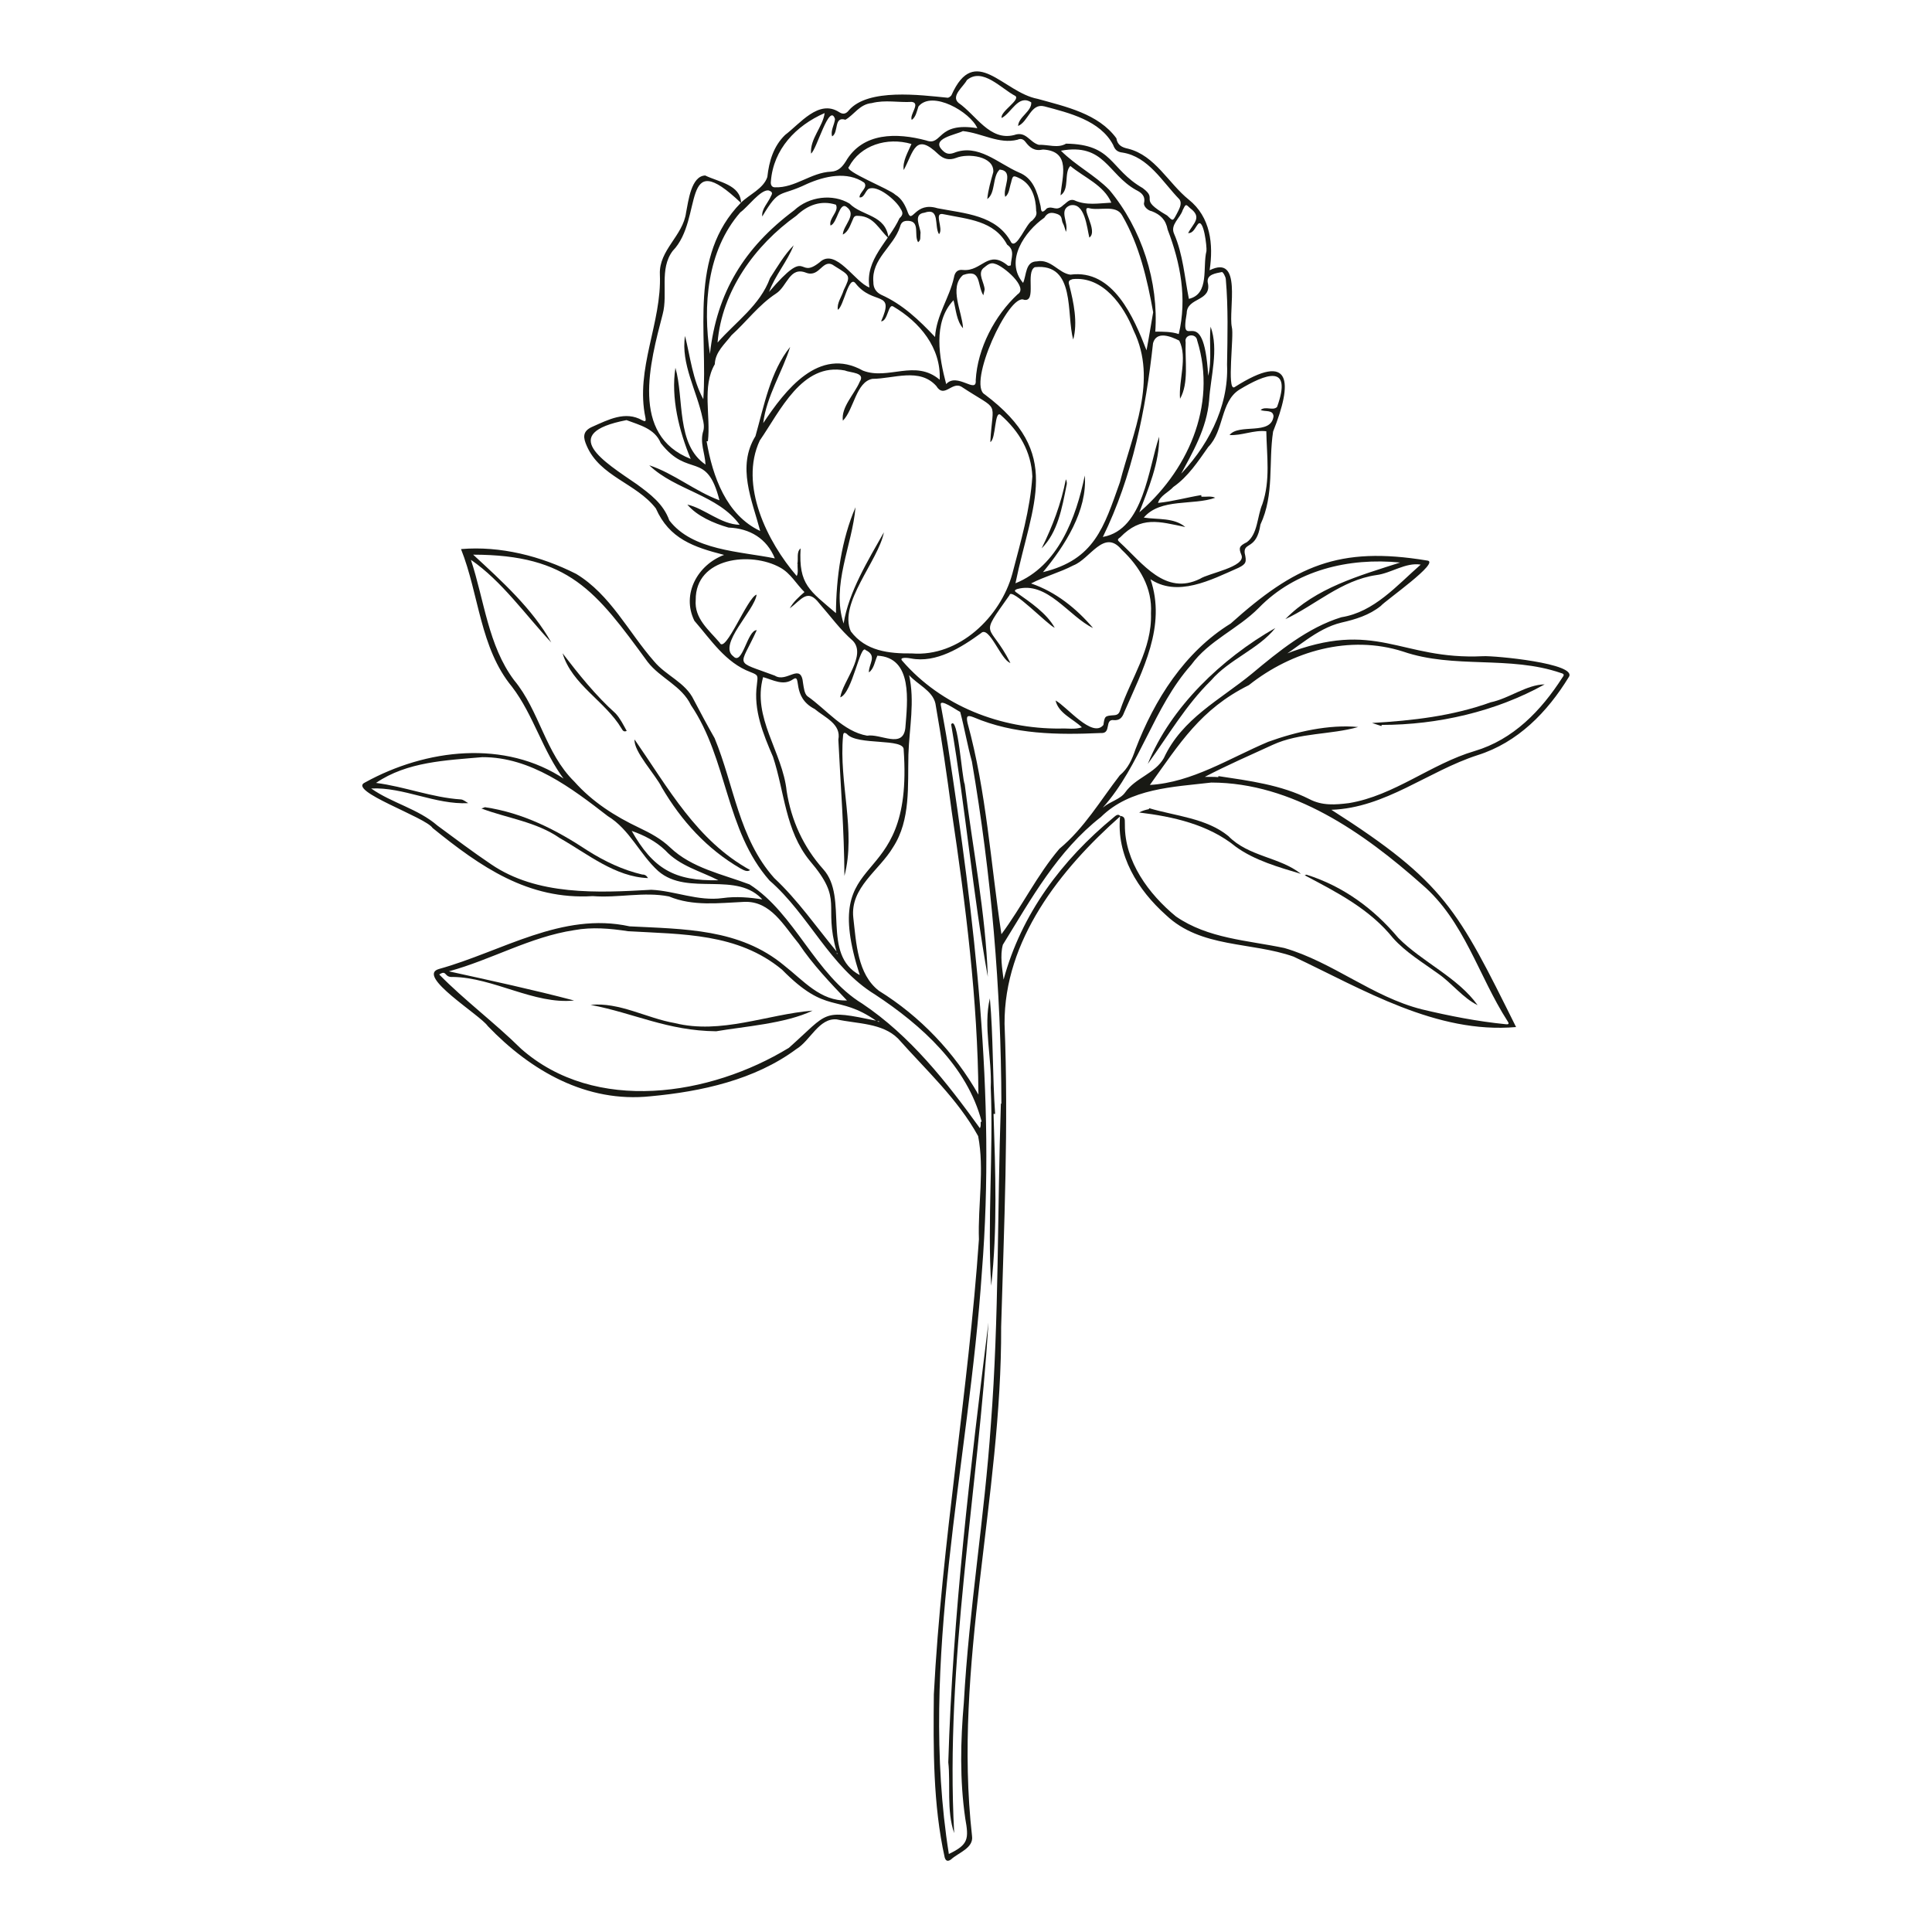 <?xml version="1.0" encoding="UTF-8"?><svg id="Layer_1" xmlns="http://www.w3.org/2000/svg" viewBox="0 0 420 420"><defs><style>.cls-1{fill:#181914;}</style></defs><path class="cls-1" d="m181.87,206.89c-2.98-10.49,1.71-10.93-5.83-19.77-5.35-6.56-5.46-14.92-8-22.6-2.14-4.95-4.27-10.17-3.5-15.68.22-1.98.37-2.05-1.4-2.74-5.4-2.03-8.57-6.98-12.19-11.15-2.86-5.84.76-12.19,6.46-14.32-6.6-1.69-11.91-3.49-14.83-10.1-4.25-5.5-12.17-6.92-15.04-13.63-.71-1.64-1.07-3.14,1.26-4.14,3.44-1.52,7.15-3.5,10.81-1.4.47.21.89.46.71-.52-2.28-10.69,3.58-20.61,3.13-31.21-.22-5.3,5.02-8.33,5.7-13.44.49-2.45,1.1-7.93,4.16-8.04,2.85,1.41,7.72,2,7.79,5.98-13.41-12.77-8.02,3.4-14.86,10.41-2.98,3.95-.98,9.28-2.18,13.76-2.74,10.52-7.11,26.3,6.09,31.46-2.54-6.09-4.33-13.3-3.32-19.81,1.92,6.67.12,16.7,6.54,21.04-.1-2.49-1.31-4.81-.46-7.38.22-.82.06-1.83-.18-2.68-1.2-5.88-4.77-11.86-3.81-17.9,1.15,4.58,1.65,9.49,3.97,13.75,1.02-14.57-3.27-30.98,8.16-42.69,1.84-1.83,4.91-3.05,5.76-5.61.38-3.46,1.35-6.71,3.87-9.15,3.24-2.44,7.29-7.8,11.72-4.97.89.59,1.54.4,2.17-.42,4.2-4.78,15.48-3.28,21.38-2.7.2.08.7-.26.88-.53,5.08-11.43,11.21-.63,18.75.78,6.09,1.7,13.2,3.21,17.11,8.57.24,1.5,1.21,1.99,2.57,2.27,5.87,1.49,8.71,7.47,13.15,11.05,4.76,3.8,5.41,9.72,4.55,15.37,7.2-3.55,4.04,8.61,4.83,12.37.52,1.77-1.15,13.93.56,13.06,12.64-8.04,12.67-1.04,8.41,9.64-1.03,6.73.3,13.71-2.75,20.2-.83,5.57-3.67,3.77-3.43,6.18.43,1.91.4,2.37-1.32,3.22-5.95,2.62-13.42,6.6-19.42,2.32.08.05.17.09.25.14,3.53,10.25-1.73,19.82-5.71,28.99-.42,1.17-1.02,1.76-2.2,1.68-2.17-.32-.47,2.99-2.87,2.8-9.39.42-18.84.33-27.63-3.41-1.39-.55-1.68-.32-1.35,1.22,4.12,14.98,5.05,30.62,7.37,45.93,4.45-6,7.77-12.89,12.6-18.57,5.41-4.48,8.92-10.53,13.13-15.97,1.81-1.5,2.68-3.49,3.4-5.63,4.12-10.81,10.7-21.2,20.71-27.37,13.96-12.53,23.48-16.88,42.68-13.7,3.14.23-9.14,8.77-10.04,9.87-2.52,2.03-5.52,2.93-8.59,3.63-5.52,1.33-9.72,5.74-14.49,8.46-.09.02-.18.02-.2.13.62-.79,1.7-.82,2.34-1.67,20.03-7.89,25.02,1.27,43.2.38,2.37-.14,20.58,1.56,18.61,4.52-4.66,7.63-11.09,14.24-19.83,16.99-10.83,3.51-20.07,11.48-31.79,11.88,24.71,15.76,27.48,21.76,40.15,47.23-17.36,1.51-33.17-8.13-48.37-15.31-9.17-3.25-20.12-1.81-27.71-9.01-6.12-5.45-10.89-13.04-9.99-21.58,1.31.13.95,1.15,1.03,1.94-.06,7.95,5.18,15.06,11.1,19.92,7,4.83,15.53,5.17,23.57,6.86,10.52,3.05,19.15,10.61,29.84,13.32,6.02,1.44,12.14,2.64,18.31,3.25.55.06.8-.04.37-.67-6.32-9.82-9.4-21.82-18.57-29.68-12.72-11.29-28.16-22.16-45.83-22.19-8.33.98-17.65,1.22-24,7.49-9.46,7.39-15.13,17.74-21.32,27.77-.65,2.36-.13,5.17.16,7.58,3.85-14.26,12.68-26.01,23.95-35.29.45-.37.93-.86,1.45-.25-13.05,11.54-25.3,26.97-25.19,45.17.89,21.95-.11,43.9-.74,65.85.18,37.02-10.49,73.7-6.33,110.69.38,2.63-2.93,3.59-4.58,5.11-.65.46-1.12.37-1.36-.44-2.55-11.5-2.48-23.68-2.36-35.47,1.71-33.1,7.52-65.84,9.8-98.89-.25-7.41,1.23-15.24-.17-22.46-4.47-8.11-11.31-14.33-17.4-21.19-3.44-3.44-8.9-3.2-13.34-4.18-3.87-.36-5.76,4.64-8.78,6.45-9.05,6.71-20.66,9.24-31.68,10.26-13.91,1.48-26.05-5.51-35.41-15.27-1.62-2.39-15.74-10.94-10.6-12.4,13.64-3.78,26.75-12.5,41.43-9.27,11.86.61,23.94.47,33.6,8.5,4.2,3.28,7.92,7.82,13.66,7.61-3.65-3.85-7.47-7.83-10.49-12.36-3.24-3.88-6.08-9.31-11.85-9.07-5.49.24-11.1,1.01-16.35-1.18-5.48-1.08-11.01.37-16.58-.07-14.03.86-24.4-6.38-34.81-14.81-1.48-2.34-18.68-8.11-14.68-9.9,13.23-7.31,30.45-9.39,43.44-.66-.03.03-.06.06-.09.09-4.73-6.2-6.7-14.09-11.41-20.24-6.98-8.45-7.15-20.08-11.08-29.92,8.51-.73,17.38,1.51,25.05,5.4,7.43,4.49,11.35,12.66,16.94,19.02,2.59,3.12,6.84,4.56,8.64,8.4,1.46,2.78,2.94,5.56,4.5,8.28,4.24,10.24,5.25,21.76,12.96,30.41,5.17,4.84,9.17,10.67,13.6,16.02,0,.16,0,.33.01.49.05-.01.1-.03.15-.04-.07-.13-.14-.27-.21-.4Zm64.56-93.84c.13-.12.27-.25.4-.37.08-.26.16-.53.24-.79,10.97-9.11,17.63-23.59,13.19-37.87-.22-1.69-2.89-1.37-2.51.39-.17,3.96.73,8.85-1.22,12.28-.34-3.97,1.67-8.96-.17-12.64-1.86-.94-4.94-2.17-5.7.55-1.58,14.45-4.44,28.92-10.93,42.18.03-.02.07-.05.1-.07,8.78-1.6,9.82-14.92,12.16-21.77.1,5.55-2.4,11.47-4.42,16.72-.16.09-.31.19-.47.28-.08.26-.17.51-.25.77-.18.13-.34.3-.54.41.04-.02.07-.04.11-.06Zm29.6,31.47s-.05-.03-.07-.04c.04,0,.07.02.11.02.03-.01.05-.03.08-.04-.04.02-.07.04-.11.06Zm-36.17,30.97c1.43-1.24,3.7-1.73,4.74-3.22,2.29-3.24,6.47-4.07,8.41-7.47,3.96-8.59,12.22-12.65,19.16-18.36,5.79-4.84,12.14-10.02,19.44-12.26,7.12-1.12,12.06-6.91,17.24-11.44-3.32-.52-6.39,1.87-9.66,2.28-7.59,1.1-13.27,6.56-19.76,9.57,6.6-6.81,16.13-9.46,24.95-12.3-11.16-1.11-22.74,1.64-30.74,9.87-4.53,4.59-10.83,7.07-14.68,12.37-8.23,9.26-10.99,21.82-19.19,31.01.04-.02.07-.04.11-.06Zm16.07-71.52s-.09.01-.14.02c6.51-6.45,11.37-15.31,10.96-24.73.1-6.19.27-12.38-.27-18.56-.04-.57-.61-1.58-.85-1.56-1.22.26-3.3.47-3.09,2.19,1.04,4.29-4.51,3.22-4.56,6.77-1.64,9.33,3.65-3.55,4.67,13.6.88-3.48.13-7.29.53-10.68,1.8,5.02,0,10.79-.33,16.02-.53,6.19-3.59,11.31-6.44,16.62-.16.1-.32.2-.47.3Zm-118.62,76.66s-.02-.05-.03-.08c4.68,8.32,9.34,11.01,18.89,10.81-3.89-1.99-8.41-3.1-11.54-6.5-2.1-2.01-4.61-3.28-7.31-4.23Zm113.86-108.54c1.72.02,3.43-.01,5.08.53,1.84-7.73.38-15.44-2.41-22.7-.41-2.17-1.59-3.28-3.45-4-.79-.13-1.73-.96-1.71-1.69.4-1.63-.54-2.35-1.75-2.95-6.17-3.48-6.84-10.23-16.29-8.52,3.13,3.18,7.4,5.33,10.53,8.54,7.03,8.41,10.76,19.99,9.97,30.91l.03-.12Zm-57.98-20.28c-2.08-1.87-3.15-4.71-6.46-4.88-.75-.06-1.04,0-1.31.74-.56,1.18-.94,2.69-2.2,3.32.08-2.03,3.16-4.3.84-5.98-1.63-1.31-2.02,3.56-3.52,4.02-.42-1.58,1.93-3.07,1.18-4.53-3.22-1.03-6.15.06-8.58,2.38-9.03,6.42-16.22,16.39-17.15,27.59,3.98-4.53,9.24-8.1,11.4-14,1.57-2.42,3.13-5.11,5.14-7.14-1.35,3.46-4.03,6.54-5.35,10.13,8.85-10.34,5.96-2.45,11-6.44,3.49-3.31,7.72,4.43,10.83,5.47-1.02-6.11,4.24-10.05,6.53-15.05.88-.77.72-1.32.23-2.07-.95-1.82-5.06-5.31-6.99-4.29-.7.51-.95,2-1.93,1.82-.03-1.11,1.92-2.13,1.01-3.2-3.67-2.53-8.58-1.42-12.42.28-6.13,2.97-5.9.66-9.73,7.08-.21-1.6,1.28-2.98,1.88-4.41.43-.73.27-.98-.52-1.26-1.75-.21-4.53,3.65-6.13,4.77-7.27,8.33-8.17,20.34-6.61,30.78,1.48-13.33,7.44-23.1,18.3-31.21,3.28-3.07,8.43-3.65,12.03-1.49,2.81,2.82,7.92,2.37,8.51,7.58Zm-6.23,160.18s-.03.03-.04.04c-9.31-29.01,11.83-16.62,9.53-49.02.21-2.63-10.15-.87-12.35-3.46-.54-.4-.79-.3-.83.46-.93,10.07,2.86,20.65.3,30.41-.05-9.72-.84-19.77-1.32-29.62.67-3.42-2.95-4.82-5.15-6.67-5.12-2.61-2.74-7.73-4.67-6.48-2.14,1.53-4.37.15-6.54-.45-2.43,8.82,4.24,16.25,5.12,24.78,1,6.37,3.62,12.13,7.98,17.01,5.55,6.17-.56,18.52,7.96,23.01Zm3.72-69.45s-.05,0-.07,0c.04.01.07.03.11.04-.55,1.17-.73,2.85-1.83,3.59-.07-1.85,1.9-3.58-.69-4.84-1.21-1.51-2.88,9.36-5.54,10.27.55-3.51,5.77-9.14,2.74-12.3-2.75-2.4-4.89-5.39-7.28-8.11-2.59-3.41-3.9-.8-6.43,1.06.78-1.43,1.97-2.48,3.19-3.54-1.81-1.79-2.99-4.06-5.25-5.31-6.37-3.58-18.46-2.24-18.39,7.02-.33,4.04,2.84,6.51,5.21,9.29,1.22,2.61,6.04-9.9,8.03-10.44-.44,3.46-8.5,10.89-5.05,13.42,1.99,2.1,3.01-5.72,5.08-5.7-3.75,8.28-5.13,6.49,3.93,9.89,2.6,1.67,5.7-3.05,6.14,1.67.16.97.29,2.24.93,2.79,4.18,2.92,7.79,7.68,12.99,8.59,2.97-.48,7.74,2.89,8.31-1.63.45-5.79,1.72-15.41-6.12-15.76Zm-24.81,52.99c.04.1.08.2.12.3-5.7-6.75-16.4-.82-22.9-6.47-4.05-3.68-6.16-9.01-10.97-11.95-7.9-6.11-16.73-12.85-27.27-12.81-7.9.7-16.33.97-23.11,5.6,6.22.79,12.14,3.18,18.46,3.59.55.04,1.07.53,1.6.81-7.23.35-14.05-3.52-21.11-3.19,4.48,3.17,10.16,4.38,14.42,8.08,3.85,2.83,7.67,5.72,11.64,8.39,10.02,6.85,23.19,6.22,34.84,5.55,5.17.24,10.15,2.54,15.49,1.81,2.97-.42,5.94-.15,8.8.31Zm31.7-48.85l-.06-.04.1.02c1.31,5.86.06,11.55-.13,17.36-.17,6.75.52,14.23-3.33,20.15-3.03,5.1-9.37,8.76-8.65,15.33.64,5.45.88,12.28,5.57,15.89,8.99,5.57,16.42,13.42,21.63,22.57-.15-20.57-2.77-41.21-5.81-61.57-1.04-7.84-2.17-15.67-3.54-23.46-.66-2.85-3.97-4.13-5.79-6.24Zm29.17-22.3c11.19-2.73,13.23-9.71,16.72-19.55,2.78-10.77,8.27-22.1,2.98-32.97-2.13-5.41-6.66-11.87-13.27-11.18-.78.25-1,.44-.71,1.36.95,3.73,1.86,8.06.85,11.77-1.56-5.48.62-16.66-8.35-15.73-2.08,1.07.47,7.66-2.35,7.09-3.29-1.56-12.4,18.4-8.54,20.57,17.19,12.91,10.3,23.44,6.68,41.06,9.28-3.75,13.19-14.27,15.07-23.43.6,7.59-4.35,15.32-9.15,21.09l.06-.07Zm-36.16,97.54c.16.09.32.17.48.26.03-.05.05-.1.08-.15-.2-.02-.39-.05-.59-.07-8.68-6.06-10.65-1.11-20.54-11.16-9.62-7.98-21.69-7.67-33.47-8.36-3.93-.6-7.81-.95-11.73-.23-9.54,1.45-17.98,6.43-27.23,8.95,9.04,1.99,18.35,4,27.22,6.34-8.67.91-17.47-4.99-26.36-5.12-1.95.17-1.25-1.65-2.96-.53,5.54,5.64,12.1,10.51,17.78,16.13,16.12,14.23,41.18,10.24,58.25-.2,8.83-7.85,6.93-8.37,19.1-5.86Zm-17.17-99.32s-.04,0-.07,0c.25-1.1-.25-2.61.7-3.38-.45,7.93,1.98,9.16,7.69,14.07.03-7.69,1.23-16.07,4.25-23.02-.7,8.34-5.32,16.9-2.59,25.28,1.12-6.92,5.34-13.76,8.76-19.83-1.18,6.15-9.93,15.47-7.19,21.53,3.2,4.29,8.26,4.85,13.27,4.8,10.26.81,19.28-7.94,21.84-17.32,1.8-6.89,3.9-14.05,4.35-21.16-.24-5.41-2.85-9.79-6.87-13.35-1.39-1.24-1.01,5.32-2.27,5.87.53-9.44,2.29-6.39-6.32-12.05-2.05-1.12-3.73,2.66-5.42-.13-3.65-4.05-9.26-1.57-13.9-1.55-3.56.68-4,6.66-6.41,9.1-.43-2.94,2.52-5.77,3.66-8.46,1.33-2.06-2.01-1.93-3.21-2.46-9.34-1.81-14.11,8.87-18.51,15.22-4.54,9.68,1.66,22.08,8.03,29.46.41-.78.11-1.76.2-2.62Zm39.79,121.29l.2-.06c-3.13-12.04-13.12-21-23.15-27.61-9.92-6.07-14.33-17.3-22.97-24.81-9.61-10.93-9.08-26.33-17.07-38.11-1.99-4.21-6.67-5.85-9.42-9.41-11.27-15.43-17.09-23.29-37.93-23.31,6.13,5.65,12.96,11.84,16.98,19.09-5.56-5.92-10.75-13.37-17.47-17.97,2.9,8.73,3.75,18.66,9.39,26.17,5.53,6.66,6.75,15.82,13.09,22.04,3.95,4.44,8.82,7.53,14.11,10.04,2.43,1.15,4.77,2.42,6.72,4.28,4.73,4.51,11.33,5.79,17.26,8.03,9.96,6.4,14.2,19.62,24.52,25.93,10.39,6.96,18.34,17.04,25.55,27.06.26-.41.17-.88.18-1.34Zm51.64-74.95c.01-.07.02-.15.03-.22,6.7,1.01,13.62,1.9,19.73,4.98,2.85,1.51,5.73,1.25,8.65.89,9.87-1.63,17.81-8.52,27.32-11.32,8.42-2.5,14.46-8.79,19.08-15.98.28-.39.58-.76-.31-.98-11.21-3.87-23.19-.84-34.33-4.67-11.63-3.72-24.17-.12-33.53,7.31-10.5,5.22-15.01,12.65-21.51,21.69,9.19-.53,17.36-5.85,25.71-9.37,6.1-2.21,13.24-3.83,19.57-3.22-6.04,1.71-12.73,1.19-18.57,3.87-4.94,2.27-9.94,4.44-14.76,6.96.97.02,1.94-.02,2.91.06Zm-34.41-10.56c1.58-.09,3.25.26,4.76-.27-1.91-1.84-5.09-3.04-5.72-5.83,2.42,1.29,8,8.3,10.4,5.32.28-1.94.31-1.98,2.32-2.12.73-.05,1.06-.33,1.29-.99,2.39-7.11,7-13.32,6.73-21.17.32-5.54-2.47-10.15-6.39-13.84-3.83-4.62-6.83,2.05-10.5,3.44-2.94,1.54-6.23,2.39-9.18,3.92,5.38,1.81,9.93,5.5,13.48,9.69-5.23-2.48-9.98-10.33-16.55-8.46-.48.2-.67.38-.01.8,2.98,2.11,6.43,4.41,8.23,7.6-1.31-.41-9.52-8.96-9.83-7.09-6.82,9.65-4.42,5.63.19,14.74-2.05-.58-4.61-8.25-6.4-6.47-4.28,3.11-9.74,6.56-15.22,5.49-.48-.11-2.77-.4-1.86.55,8.53,9.82,21.36,14.78,34.26,14.69Zm-76.5-62.47c-.11,0-.21.01-.32.02,1.29,7.62,4.28,16.05,11.65,19.5-1.79-6.75-5.12-13.98-1.03-20.62,1.86-6.55,3.23-14.07,7.54-19.39-1.63,5.29-5.18,10.82-5.85,16.56,4.76-7.14,12.1-16.78,21.69-11.4,5.55,2.12,11.31-2.56,16.67,1.97.31-6.98-4.35-12.53-10.08-15.91-1.12-.77-1.16,3.2-2.66,3.22,3.08-6.9-1.66-3.34-5.54-8.24-1.5-2.01-2.59,5.05-3.86,5.72-.26-1.46.86-2.85,1.26-4.24,1.57-3.24,1.45-3.13-1.95-5.25-2.63-2.01-3.12,2.58-6.19,1.45-3.63-1.45-4.09,2.92-6.55,4.51-3.77,2.47-6.41,6.1-9.69,9.07-1.46,1.92-3.55,3.65-3.63,6.3-2.83,4.85-.85,11.28-1.5,16.73Zm63.66,144.02s.07,0,.1,0c-.05-24.94-2.2-49.8-6.41-74.38-.98-3.53-1.63-7.37-2.54-10.78-.96-.48-4.45-2.99-4.23-1.56.51,2.91,1.08,5.81,1.53,8.72,5.81,37.81,10.47,76.16,7.42,114.44-2.82,42.07-13.88,84.57-7.19,126.67,4.28-2.04,4.36-3.28,3.57-7.7-1.22-8.4-1.04-16.8-.31-25.23,1.12-20.27,4.5-40.31,5.88-60.55,1.78-23.15,1.38-46.42,2.17-69.62Zm43.54-132.28c.02.11.04.22.06.33,1,.07,2.07-.21,2.99.23-4.8,1.72-11.9.03-15.53,4.31,3.01.47,6.55-.04,9.02,2.05-5.73-1.18-9.57-2.47-14.16,2.25-.71.46-.54.65-.06,1.1,5,4.57,9.84,11.62,17.42,7.91,1.84-1.23,10.02-2.59,9.01-5.16-.67-1.61-.47-1.98,1.17-2.8,2.41-1.77,2.23-5.65,3.38-8.29,1.77-5.17.95-10.51.85-15.83-2.71-.32-5.38,1-7.99.82,2.05-2.59,9.03.17,9.56-4.06-.09-1.52-1.84-.94-2.81-1.38,1.06-.92,2.67.24,3.58-.66,3.43-9.51-2.55-7.18-8.23-3.74-4.12,2.63-3.27,8.93-6.73,12.44-2.24,3.17-4.36,6.44-7.59,8.69-1.05,1.17-2.91,1.91-3.33,3.47,3.14-.31,6.24-1.18,9.37-1.7Zm-35.88-61.93c-.08-2.63-.88-5.52-3.47-6.89-1.55-.77-1.61-.73-1.99.89-.36,1.03-.35,2.37-1.26,3.08-.65-1.86,2.06-5.61-1.21-5.94-1.64,1.51-.84,5.11-2.7,6.41.19-1.98.78-3.95,1.31-5.86.24-3.5-5.55-4.13-8.09-3.08-1.49.56-2.69.27-3.83-.78-5.05-4.87-5.37-.64-7.55,3.42-.3-1.92.94-3.92,1.68-5.67-5.33-1.56-11.1.28-13.59,4.96-1.33.87,8.93,4.88,10.07,6.06,1.43.84,2.21,2.37,2.77,3.95.95,2.46,1.55-2.51,6.4-1,5.94,1.16,12.87,1.44,16.05,7.45,1.22,1.44,3.22-4.13,4.58-4.79.66-.7,1.1-1.22.81-2.2Zm-25.15,4.99c-.09,1.03.14,1.39-.51,1.95-.95-1.47.46-4.45-2.02-4.64-1.19-.09-1.68.32-1.93,1.32-1.43,4.34-6.24,6.92-5.78,11.98-.02,1.27.57,2.2,1.7,2.76,4.69,2.1,8.26,5.53,11.71,9.18.3-4.77,3.12-8.47,4.11-12.95.18-1.09.76-1.79,1.98-1.62,4.12.38,5.41-4.58,9.76-.93.16.08.62-.05.62-.09.02-1.54,1.01-3.23-.8-4.48-2.81-5.26-8.53-5.52-13.76-6.61-2.4-.62.06,3.15-1.05,4.33-1.1-1.74.3-5.88-3.17-4.67-2.59.33-.85,3.08-.84,4.47Zm-63.9,40.62c-15.04,2.91-4.9,9.03,2.25,13.95,2.88,2.12,5.76,4.24,7.05,7.85,5.01,6.57,15.36,6.72,22.94,8.26-1.74-4.3-5.41-6.52-10.07-6.7-3.22-.92-6.86-2.5-8.95-5,3.78.86,7.23,4.29,11.38,4.4-4.73-6.54-13.97-7.47-19.66-12.94,5.28,1.72,9.98,5.67,15.26,7.61-2.79-11.01-6.69-4.61-12.76-12.44-1.31-3.18-4.69-3.93-7.44-4.99Zm114.49-23.42c-1.29-7.2-3.01-14.65-6.75-21.08-1.32-2.42-4.89-.96-7.17-1.57-2.15-.55,2.11,4.94.04,6.39-.54-2.21-.97-7.79-4.22-6.99-2.55,1.04-.19,3.73-.87,5.75-.22-.64-.35-1.32-.67-1.9-.36-.65-.01-1.55-1.18-1.97-1.33-.47-2.12-.38-2.85.79-4.24,2.95-8.71,9.39-4.61,14.17.77-1.73.46-4.66,3-4.68,3.04-.59,4.73,2.57,7.28,2.89,9.31-1.26,13.81,9.35,16.55,16.45.52-2.68.92-5.32,1.44-8.24Zm-71.42-43.33c-6.26,2.74-11.15,7.86-11.69,14.85-.1.74.2,1.31.89,1.29,4.38.17,7.83-3.22,12.17-3.4,1.63-.1,2.43-1.01,3.21-2.21,3.7-6.4,11.14-6.27,17.48-4.58,3.6,1.31,2.22-4.12,11.13-2.66-1.5-3.51-9.84-8.35-12.8-4.72-.34.99-.56,2.31-1.46,2.92-.54-1.16,2-3.67-.01-3.92-2.88.17-5.76-.49-8.67.26-2.67.24-3.87,2.58-5.74,3.62-2.57-.8-1.41,2.74-2.88,3.62-.41-1.23.5-2.51.62-3.77-1.21-3.74-4.02,6.78-5.21,7.5-.26-3.23,2.58-5.8,2.96-8.82Zm52.49,6.65c10.29.15,9.39,5.47,16.65,9.66,3.59,2.67-1.3,2.13,5.3,5.95,1.28,1.23,1.21,1.33,2.08-.3.46-.95,1.31-2.21.6-3.21-3.68-3.77-6.74-9.27-12.36-10.16-1.2-.12-1.68-.68-2.05-1.67-2.79-5.31-9.56-6.95-14.96-8.38-2.92-.75-3.47,3.33-5.7,4.27.09-1.98,3-3.19,2.86-5.13-2.81-1.87-4.34,2.38-6.44,3.39-.34-1.41,4.16-3.93,2.97-4.8-3.04-1.55-7.11-6.29-10.52-3.44-.72,1.42-3.54,3.44-1.83,4.95,3.82,2.64,6.79,8.34,12.09,7,2.61-.95,3.34,1.56,5.36,2.12,2.06-.07,4.15.81,5.94-.25Zm-17.72,31.77c-.1.46-.19.83-.28,1.2-1.41-2.37-.35-5.84-4.41-4.41-3.13,2.73-.15,8.04,0,11.57-1.43-1.6-1.53-4.07-2.07-6.09-4.57,4.85-3.09,12.56-1.59,18.23,2.36-2.65,6.68,2.3,6.42-.85.39-6.97,4.17-14.08,9.12-18.68,2.43-1.47-3.15-6.19-4.94-6.62-1.06-.42-1.79.39-2.56.98-1.27,1.23.31,3.2.32,4.67Zm-4.72-34.5c-1.57.82-7.11,1.61-4.42,4.2.73.75,1.42.89,2.43.55,5.29-2.13,9.61,2.27,14.19,4.25,3.05,1.22,3.95,4.19,4.64,7.09.21.59-.06,2.38,1.41.71,1.42-.65,1.98.85,3.61-.74.71-.46,1.26-1.39,2.36-1.02,2.62,1.19,5.29.65,8.05.52-1.65-3.83-5.89-5.46-8.91-7.98-1.45,1.47-.1,5.08-2.13,6.39.32-4.06,2.38-9.62-3.81-9.96-1.88.41-2.87-.41-3.82-1.66-.49-.64-1.03-.78-1.74-.47-4.02,1.01-7.66-1.42-11.85-1.88Zm52.95,26.07c.11-.99-.6-6.97-1.78-5.92-.67.75-1.03,2.09-2.21,2.02,1.13-2.14,3.13-3.38.48-5.38-1.02-.98-.98-.97-1.65.38-.56,1.77-2.75,3.17-1.89,5.12,1.97,4.52,2.3,9.55,3.23,14.18,4.55-1.06,2.93-6.91,3.82-10.39Z"/><path class="cls-1" d="m284,190.14c7.98,2.51,14.64,7.39,19.98,13.76,5.24,5.27,12.93,8.58,17.24,14.61-3.17-1.53-5.61-4.8-8.58-6.85-3.34-2.42-7.02-4.62-9.79-7.71-5.1-6.37-12.33-10.03-19.22-13.67.11-.04.22-.08.36-.13Z"/><path class="cls-1" d="m249.82,175.7c5.76,1.71,12.44,2.16,17.21,6.05,4.4,4.51,11.21,4.55,15.78,8.22-4.76-1.43-10.07-2.92-14.16-5.9-5.94-4.85-13.69-6.56-21.01-7.44.66-.38,1.37-.57,2.11-.73.02-.07.05-.14.07-.2Z"/><path class="cls-1" d="m137.96,160.77c7.32,10.55,13.5,21.98,25.11,28.37-.63.51-1.46-.02-2.05-.32-7.33-4.24-12.87-10.35-17.14-17.62-1.34-2.76-6.19-7.85-5.93-10.44Z"/><path class="cls-1" d="m136.25,158.89c-.67.3-.88-.09-1.17-.58-3.53-5.89-10.76-9.48-12.78-16.29,3.49,4.55,7.18,9.18,11.54,13.09,1.01,1.11,1.64,2.42,2.4,3.78Z"/><path class="cls-1" d="m155.69,224.19c-10.62-.11-17.76-3.92-27.31-5.74,6.26-.64,12.2,2.9,18.28,3.95,10.09,2.52,20.07-1.88,29.99-2.7-5.82,2.83-15.09,3.47-20.96,4.49Z"/><path class="cls-1" d="m300.31,157.84c-.68-.22-1.36-.44-2.04-.67,8.79-.52,17.42-1.48,25.77-4.49,3.96-.81,7.86-3.86,11.75-3.9-10.6,5.9-23.21,8.81-35.42,8.81-.02.08-.04.16-.06.25Z"/><path class="cls-1" d="m231.83,105.61c-.92,4.7-1.89,10.15-5.39,13.6,2.36-4.76,4.25-9.76,5.27-15.02.23.47.28.93.12,1.43Z"/><path class="cls-1" d="m105.44,175.48c8.28,1.23,15.48,4.91,22.35,9.46,3.69,2.32,7.58,4.18,11.84,5.18.6-.02.95.27,1.24.77-7.13-.25-13.16-5.28-19.17-8.69-5.15-3.58-11.41-4.31-17.04-6.44.29-.11.57-.21.79-.29Z"/><path class="cls-1" d="m206.15,383.13c.96-32.17,4.82-64.07,8.73-95.63-2.26,36.89-9.45,73.89-7.45,111-1.7-4.84-.76-10.86-1.28-15.37Z"/><path class="cls-1" d="m215.99,242.16c.4,12.38.86,25.12-.51,37.35-.87-14.01.49-28.81-.1-43.08.29-6.39-1.65-13.24-.19-19.4.75,8.31.56,16.76,1.14,25.12-.11,0-.22,0-.33.01Z"/><path class="cls-1" d="m206.77,157.47c1.47-2.23,2.35,11.75,2.95,13.03,1.71,13.89,4.56,27.96,5.02,41.85-3.24-17.96-4.84-36.66-7.97-54.87Z"/><path class="cls-1" d="m249.53,166.04c4.92-12.28,16.1-22.91,27.71-29.52-3.55,4.53-10.04,6.82-13.96,11.39-5.49,5.38-9.3,11.99-13.75,18.14Z"/></svg>